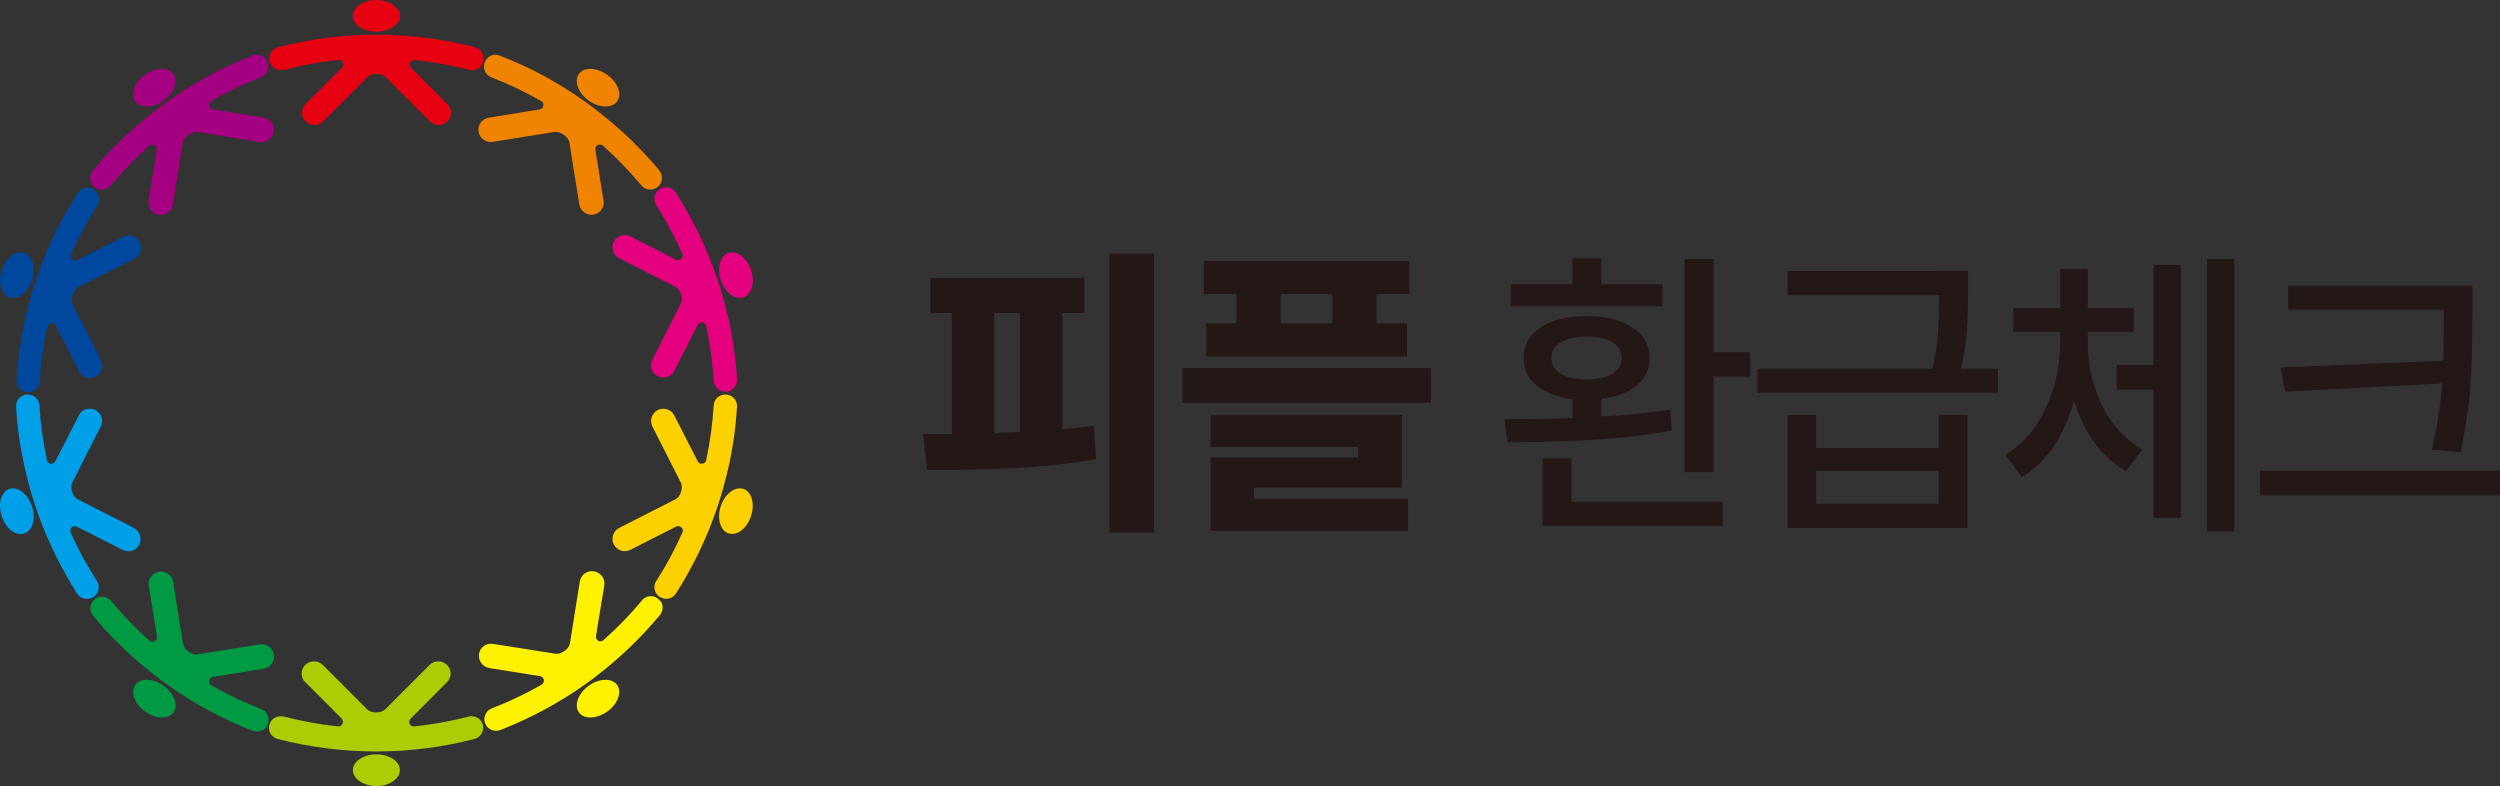 <svg width="159" height="50" viewBox="0 0 159 50" fill="none" xmlns="http://www.w3.org/2000/svg">
<rect x="0" y="0" width="159" height="50" fill="#333333" stroke="none"/>
<g clip-path="url(#clip0_378_7822)">
<path d="M23.937 2.017C24.756 2.017 25.433 1.565 25.433 1.017C25.433 0.469 24.756 0 23.937 0C23.119 0 22.441 0.453 22.441 1.017C22.441 1.582 23.119 2.017 23.937 2.017Z" fill="#E60012"/>
<path d="M30.174 2.995C28.174 2.481 26.089 2.207 23.954 2.207C21.819 2.207 19.707 2.481 17.706 2.995C17.365 3.068 17.129 3.37 17.129 3.722C17.129 4.135 17.454 4.46 17.869 4.46C17.942 4.46 18.009 4.448 18.071 4.437C19.191 4.147 20.346 3.934 21.517 3.811H21.556C21.707 3.811 21.831 3.934 21.831 4.102C21.831 4.175 21.808 4.253 21.758 4.303L19.444 6.611L19.432 6.622C19.13 6.924 19.13 7.41 19.432 7.723C19.746 8.025 20.239 8.025 20.553 7.723L23.383 4.89C23.495 4.778 23.708 4.7 23.949 4.7C24.19 4.7 24.402 4.773 24.515 4.89L27.344 7.723C27.658 8.025 28.151 8.025 28.448 7.723C28.762 7.41 28.762 6.919 28.448 6.622V6.611L26.151 4.32C26.089 4.258 26.05 4.197 26.05 4.108C26.05 3.945 26.19 3.817 26.341 3.817H26.381C27.535 3.94 28.678 4.141 29.787 4.432C29.86 4.454 29.95 4.471 30.028 4.471C30.443 4.471 30.768 4.13 30.768 3.733C30.768 3.381 30.516 3.079 30.191 3.007L30.174 2.995Z" fill="#E60012"/>
<path d="M16.76 7.483L13.532 6.958C13.459 6.946 13.392 6.907 13.341 6.846C13.252 6.723 13.28 6.544 13.403 6.444C13.414 6.444 13.426 6.432 13.426 6.432C14.457 5.846 15.499 5.343 16.58 4.929C16.642 4.907 16.703 4.868 16.771 4.828C17.096 4.588 17.174 4.124 16.933 3.789C16.732 3.498 16.356 3.415 16.042 3.549C14.12 4.286 12.271 5.292 10.512 6.555C10.288 6.717 10.047 6.896 9.823 7.081C8.366 8.209 7.06 9.461 5.928 10.83C5.704 11.093 5.676 11.467 5.878 11.758C6.119 12.082 6.584 12.161 6.92 11.92C6.982 11.87 7.043 11.82 7.083 11.758C7.822 10.881 8.618 10.043 9.498 9.266C9.509 9.266 9.509 9.255 9.52 9.255C9.61 9.193 9.722 9.182 9.823 9.232C9.862 9.243 9.895 9.282 9.924 9.322C9.974 9.383 9.985 9.472 9.974 9.545L9.823 10.484L9.447 12.753C9.397 13.077 9.559 13.39 9.823 13.558C9.895 13.608 9.996 13.647 10.097 13.658C10.523 13.72 10.927 13.435 10.999 13.004L11.627 9.059C11.649 8.908 11.778 8.718 11.98 8.584C12.182 8.433 12.395 8.372 12.557 8.394L16.513 9.031C16.939 9.092 17.342 8.807 17.404 8.377C17.477 7.952 17.18 7.55 16.748 7.489L16.76 7.483Z" fill="#A50082"/>
<path d="M9.823 6.695C10.024 6.634 10.226 6.533 10.411 6.393C11.078 5.918 11.352 5.153 11.027 4.7C10.786 4.376 10.31 4.298 9.823 4.46C9.621 4.521 9.419 4.622 9.217 4.761C8.551 5.236 8.276 6.002 8.601 6.455C8.842 6.768 9.318 6.857 9.823 6.695Z" fill="#A50082"/>
<path d="M2.034 17.81C2.286 17.056 2.084 16.307 1.597 16.095C1.586 16.095 1.558 16.084 1.535 16.084C1.009 15.91 0.364 16.397 0.118 17.184C-0.146 17.961 0.078 18.738 0.605 18.917C0.93 19.029 1.311 18.878 1.597 18.565C1.787 18.364 1.939 18.112 2.034 17.81Z" fill="#00489E"/>
<path d="M8.892 15.402C8.691 15.011 8.226 14.865 7.839 15.061L4.909 16.542C4.847 16.581 4.768 16.581 4.696 16.553C4.544 16.503 4.455 16.341 4.505 16.19C4.505 16.19 4.516 16.179 4.516 16.167C4.993 15.089 5.547 14.072 6.175 13.099C6.214 13.049 6.248 12.988 6.265 12.909C6.388 12.518 6.175 12.105 5.799 11.982C5.458 11.87 5.093 12.004 4.931 12.306C3.81 14.038 2.908 15.927 2.23 17.973C1.978 18.761 1.765 19.537 1.591 20.331C1.317 21.599 1.126 22.874 1.053 24.142C1.031 24.483 1.227 24.807 1.569 24.919H1.591C1.967 25.031 2.37 24.818 2.493 24.444C2.516 24.355 2.533 24.282 2.533 24.204C2.606 23.064 2.757 21.924 3.009 20.767C3.009 20.767 3.009 20.756 3.02 20.744C3.071 20.593 3.233 20.521 3.384 20.554C3.457 20.593 3.525 20.644 3.547 20.716L5.032 23.611C5.234 24.003 5.699 24.148 6.085 23.963C6.477 23.762 6.623 23.298 6.427 22.913L4.617 19.342C4.544 19.202 4.544 18.978 4.617 18.755C4.69 18.515 4.83 18.341 4.97 18.28L8.539 16.464C8.803 16.324 8.965 16.061 8.965 15.787V15.737C8.965 15.636 8.943 15.525 8.892 15.413V15.402Z" fill="#00489E"/>
<path d="M46.306 20.18C46.132 19.425 45.931 18.688 45.69 17.95C45.023 15.905 44.104 14.016 43 12.272C42.826 11.982 42.473 11.848 42.131 11.948C41.739 12.088 41.526 12.501 41.655 12.887C41.678 12.948 41.706 13.01 41.756 13.077C42.372 14.044 42.927 15.072 43.403 16.145C43.403 16.145 43.407 16.152 43.415 16.167C43.465 16.318 43.375 16.48 43.224 16.531C43.162 16.553 43.073 16.542 43.011 16.52L40.097 15.039C39.705 14.837 39.229 14.988 39.044 15.38C38.982 15.48 38.954 15.592 38.954 15.704V15.754C38.966 16.028 39.117 16.29 39.38 16.43L42.95 18.235C43.101 18.308 43.241 18.487 43.314 18.721C43.387 18.945 43.375 19.174 43.303 19.308L41.493 22.879C41.291 23.27 41.453 23.734 41.834 23.93C42.227 24.12 42.703 23.969 42.888 23.578L44.373 20.672C44.412 20.61 44.462 20.549 44.547 20.521C44.698 20.471 44.86 20.56 44.911 20.711V20.733C45.163 21.873 45.314 23.024 45.387 24.17C45.387 24.243 45.398 24.321 45.426 24.394C45.55 24.768 45.931 24.98 46.306 24.897C46.328 24.885 46.345 24.885 46.367 24.874C46.693 24.774 46.906 24.45 46.872 24.109C46.799 22.795 46.608 21.477 46.306 20.174V20.18Z" fill="#E4007F"/>
<path d="M47.763 17.184C47.511 16.397 46.872 15.905 46.345 16.084C46.334 16.084 46.323 16.084 46.306 16.095C45.802 16.285 45.589 17.045 45.841 17.81C45.942 18.123 46.104 18.386 46.306 18.587C46.597 18.889 46.945 19.012 47.275 18.911C47.802 18.738 48.032 17.961 47.763 17.179V17.184Z" fill="#E4007F"/>
<path d="M41.924 10.83C40.792 9.467 39.487 8.209 38.03 7.081C37.806 6.891 37.565 6.717 37.341 6.555C35.581 5.287 33.732 4.286 31.81 3.549C31.496 3.409 31.121 3.498 30.919 3.789C30.678 4.13 30.757 4.594 31.082 4.828C31.143 4.868 31.205 4.901 31.272 4.929C32.354 5.343 33.396 5.846 34.427 6.432C34.427 6.432 34.438 6.444 34.449 6.444C34.572 6.544 34.6 6.717 34.511 6.846C34.461 6.907 34.399 6.946 34.32 6.958L31.093 7.483C30.667 7.544 30.364 7.947 30.437 8.372C30.499 8.796 30.902 9.087 31.328 9.025L35.284 8.388C35.447 8.366 35.66 8.427 35.861 8.578C36.063 8.718 36.186 8.902 36.214 9.053L36.842 12.999C36.915 13.424 37.318 13.714 37.744 13.653C37.845 13.641 37.946 13.602 38.019 13.552C38.282 13.39 38.444 13.077 38.394 12.747H38.383L38.019 10.478L37.867 9.54C37.856 9.467 37.867 9.377 37.918 9.316C37.94 9.277 37.979 9.243 38.019 9.227C38.119 9.176 38.231 9.187 38.321 9.249C38.332 9.249 38.332 9.26 38.344 9.26C39.223 10.037 40.013 10.875 40.759 11.752C40.798 11.814 40.859 11.864 40.921 11.915C41.263 12.155 41.711 12.088 41.963 11.752C42.165 11.462 42.137 11.088 41.913 10.825L41.924 10.83Z" fill="#F08300"/>
<path d="M37.436 6.393C37.626 6.533 37.828 6.634 38.024 6.695C38.529 6.857 39.005 6.768 39.246 6.455C39.571 6.002 39.296 5.236 38.629 4.761C38.428 4.622 38.226 4.521 38.024 4.46C37.537 4.298 37.044 4.37 36.819 4.7C36.495 5.153 36.769 5.918 37.436 6.393Z" fill="#F08300"/>
<path d="M23.937 47.977C23.119 47.977 22.441 48.43 22.441 48.977C22.441 49.525 23.119 49.994 23.937 49.994C24.756 49.994 25.433 49.542 25.433 48.977C25.433 48.413 24.756 47.977 23.937 47.977Z" fill="#ABCD03"/>
<path d="M30.006 45.546C29.933 45.546 29.843 45.557 29.765 45.585C28.661 45.876 27.518 46.071 26.358 46.2H26.319C26.168 46.2 26.027 46.077 26.027 45.909C26.027 45.82 26.067 45.747 26.128 45.697L28.426 43.389C28.739 43.087 28.739 42.584 28.426 42.288C28.123 41.986 27.636 41.986 27.322 42.288L24.492 45.121C24.38 45.233 24.167 45.311 23.926 45.311C23.685 45.311 23.472 45.239 23.36 45.121L20.531 42.288C20.217 41.986 19.724 41.986 19.41 42.288C19.107 42.59 19.107 43.093 19.41 43.389H19.421L21.735 45.708C21.786 45.758 21.808 45.831 21.808 45.909C21.808 46.06 21.685 46.2 21.534 46.2H21.494C20.323 46.077 19.169 45.859 18.048 45.574C17.987 45.563 17.925 45.552 17.847 45.552C17.432 45.552 17.107 45.876 17.107 46.289C17.107 46.63 17.348 46.926 17.684 47.005C19.684 47.519 21.769 47.793 23.932 47.793C26.095 47.793 28.157 47.519 30.151 47.005C30.477 46.932 30.729 46.63 30.729 46.289C30.729 45.876 30.404 45.552 29.989 45.552L30.006 45.546Z" fill="#ABCD03"/>
<path d="M10.417 43.618C10.226 43.478 10.024 43.378 9.828 43.316C9.324 43.154 8.848 43.227 8.607 43.556C8.282 44.009 8.556 44.775 9.223 45.25C9.425 45.389 9.627 45.49 9.828 45.552C10.316 45.714 10.798 45.641 11.033 45.311C11.358 44.859 11.083 44.093 10.417 43.618Z" fill="#009944"/>
<path d="M13.532 43.053L16.76 42.528C17.185 42.467 17.488 42.064 17.415 41.64C17.354 41.215 16.95 40.913 16.524 40.986L12.568 41.612C12.406 41.651 12.193 41.589 11.991 41.438C11.789 41.299 11.666 41.114 11.638 40.963L11.011 37.001C10.938 36.577 10.534 36.286 10.108 36.364C10.008 36.375 9.907 36.414 9.834 36.465C9.57 36.627 9.408 36.94 9.458 37.253L9.47 37.264L9.834 39.533L9.985 40.472C9.996 40.544 9.985 40.634 9.935 40.695C9.912 40.734 9.873 40.757 9.834 40.785C9.733 40.835 9.621 40.824 9.531 40.762C9.52 40.762 9.52 40.751 9.509 40.751C8.629 39.974 7.839 39.136 7.094 38.259C7.055 38.197 6.993 38.136 6.931 38.097C6.59 37.845 6.124 37.923 5.889 38.259C5.687 38.549 5.715 38.924 5.94 39.186C7.071 40.55 8.377 41.807 9.834 42.936C10.058 43.126 10.288 43.299 10.523 43.462C12.283 44.73 14.132 45.73 16.053 46.468C16.367 46.591 16.743 46.507 16.945 46.228C17.185 45.887 17.107 45.423 16.782 45.188C16.72 45.149 16.659 45.116 16.591 45.088C15.51 44.674 14.468 44.171 13.437 43.584C13.437 43.584 13.426 43.573 13.414 43.573C13.291 43.473 13.263 43.299 13.353 43.171C13.403 43.109 13.465 43.07 13.543 43.059L13.532 43.053Z" fill="#009944"/>
<path d="M1.58 31.435C1.289 31.133 0.925 30.983 0.6 31.094C0.073 31.267 -0.157 32.044 0.112 32.827C0.364 33.615 1.003 34.106 1.53 33.928C1.552 33.928 1.569 33.916 1.58 33.916C2.084 33.715 2.286 32.966 2.034 32.201C1.933 31.888 1.771 31.625 1.58 31.435Z" fill="#00A0E9"/>
<path d="M8.517 33.575L4.948 31.759C4.808 31.698 4.673 31.519 4.584 31.284C4.511 31.061 4.522 30.832 4.595 30.697L6.405 27.126C6.606 26.735 6.444 26.271 6.063 26.076C5.671 25.886 5.194 26.037 5.009 26.428L3.525 29.334C3.485 29.395 3.435 29.457 3.351 29.485C3.2 29.524 3.037 29.446 2.998 29.295C2.987 29.284 2.987 29.272 2.987 29.272C2.734 28.121 2.583 26.981 2.51 25.835C2.51 25.763 2.499 25.685 2.471 25.595C2.348 25.232 1.956 25.02 1.58 25.109C1.569 25.12 1.558 25.12 1.53 25.131C1.205 25.232 0.992 25.556 1.025 25.897C1.098 27.188 1.289 28.479 1.58 29.77C1.754 30.535 1.956 31.301 2.208 32.061C2.875 34.106 3.793 35.995 4.897 37.739C5.071 38.029 5.435 38.164 5.766 38.052C6.158 37.929 6.371 37.515 6.242 37.124C6.22 37.051 6.192 36.984 6.152 36.934C5.525 35.967 4.97 34.939 4.494 33.866C4.494 33.855 4.483 33.844 4.483 33.844C4.432 33.693 4.522 33.531 4.673 33.48C4.746 33.458 4.824 33.469 4.886 33.492L7.8 34.973H7.811C8.186 35.174 8.668 35.023 8.864 34.632C8.915 34.52 8.937 34.408 8.937 34.291V34.252C8.937 33.978 8.775 33.715 8.511 33.575H8.517Z" fill="#00A0E9"/>
<path d="M46.872 25.897C46.911 25.556 46.698 25.232 46.367 25.131C46.345 25.12 46.328 25.12 46.306 25.109C45.931 25.02 45.55 25.232 45.426 25.595C45.404 25.685 45.387 25.757 45.387 25.835C45.314 26.976 45.163 28.116 44.911 29.272V29.295C44.86 29.446 44.698 29.518 44.547 29.485C44.457 29.462 44.406 29.395 44.373 29.334L42.888 26.428C42.697 26.037 42.221 25.891 41.834 26.076C41.459 26.277 41.297 26.741 41.493 27.126L43.303 30.697C43.375 30.837 43.392 31.061 43.314 31.284C43.241 31.524 43.101 31.698 42.95 31.759L39.38 33.575C39.117 33.715 38.966 33.978 38.954 34.252V34.302C38.954 34.403 38.977 34.514 39.044 34.626C39.234 35.017 39.711 35.163 40.097 34.967L43.011 33.486C43.073 33.464 43.162 33.447 43.224 33.475C43.375 33.525 43.465 33.687 43.415 33.838C43.415 33.838 43.415 33.849 43.403 33.861C42.927 34.939 42.372 35.967 41.756 36.929C41.706 36.979 41.683 37.04 41.655 37.119C41.532 37.51 41.745 37.923 42.131 38.046C42.473 38.158 42.821 38.024 43 37.733C44.104 35.99 45.023 34.101 45.69 32.055C45.931 31.318 46.132 30.563 46.306 29.826C46.608 28.523 46.793 27.205 46.872 25.891V25.897Z" fill="#FDD000"/>
<path d="M47.275 31.094C46.95 30.994 46.597 31.117 46.306 31.418C46.104 31.608 45.942 31.882 45.841 32.195C45.589 32.961 45.802 33.726 46.306 33.911C46.317 33.922 46.328 33.922 46.345 33.922C46.872 34.095 47.516 33.609 47.763 32.821C48.026 32.044 47.802 31.267 47.275 31.089V31.094Z" fill="#FDD000"/>
<path d="M38.024 43.316C37.822 43.378 37.621 43.478 37.436 43.618C36.769 44.093 36.495 44.859 36.819 45.311C37.044 45.635 37.537 45.714 38.024 45.552C38.226 45.49 38.428 45.389 38.629 45.25C39.296 44.775 39.571 44.009 39.246 43.556C39.005 43.232 38.529 43.154 38.024 43.316Z" fill="#FFF100"/>
<path d="M41.997 38.231C41.756 37.89 41.291 37.817 40.955 38.057C40.893 38.108 40.831 38.169 40.792 38.231C40.064 39.108 39.257 39.935 38.377 40.712C38.377 40.723 38.366 40.734 38.355 40.734C38.254 40.807 38.131 40.807 38.03 40.745C38.007 40.723 37.979 40.695 37.957 40.673C37.907 40.6 37.895 40.522 37.907 40.449L38.03 39.672L38.433 37.23C38.484 36.906 38.321 36.577 38.03 36.426C37.957 36.375 37.867 36.353 37.778 36.336C37.352 36.264 36.948 36.549 36.876 36.973L36.248 40.919C36.225 41.081 36.097 41.271 35.895 41.405C35.693 41.545 35.48 41.606 35.329 41.578L31.356 40.952C30.93 40.88 30.527 41.165 30.465 41.589C30.404 42.014 30.689 42.416 31.121 42.489L34.348 43.003C34.421 43.014 34.489 43.053 34.539 43.126C34.629 43.249 34.6 43.428 34.477 43.517C34.477 43.517 34.47 43.525 34.455 43.54C33.424 44.127 32.382 44.63 31.3 45.043C31.238 45.065 31.177 45.105 31.11 45.144C30.785 45.384 30.706 45.848 30.947 46.172C31.149 46.462 31.524 46.546 31.838 46.423C33.76 45.669 35.62 44.68 37.369 43.417C37.593 43.255 37.822 43.093 38.035 42.914C39.504 41.774 40.815 40.505 41.958 39.13C42.182 38.879 42.21 38.493 42.008 38.214L41.997 38.231Z" fill="#FFF100"/>
<path d="M69.565 27.076L69.711 29.205C68.075 29.485 66.383 29.675 64.634 29.764C62.886 29.854 60.998 29.904 58.969 29.904L58.717 27.607C63.127 27.607 66.747 27.434 69.565 27.082V27.076ZM68.971 19.906H59.182V17.671H68.971V19.906ZM63.239 28.216H60.533V19.425H63.239V28.216ZM67.576 28.216H64.87V19.425H67.576V28.216ZM73.392 33.866H70.557V16.134H73.392V33.866Z" fill="#231815"/>
<path d="M91.004 25.623H75.191V23.41H91.004V25.623ZM89.631 18.705H76.564V16.598H89.631V18.705ZM89.485 22.667H76.715V20.56H89.485V22.667ZM89.149 31.016H79.763V32.491H76.995V29.099H86.381V28.423H76.995V26.4H89.154V31.016H89.149ZM89.552 33.76H76.995V31.715H89.552V33.76ZM81.456 21.951H78.643V17.419H81.456V21.951ZM87.546 21.951H84.734V17.419H87.546V21.951Z" fill="#231815"/>
<path d="M106.228 26.042L106.334 27.372C104.771 27.669 103.14 27.864 101.443 27.965C99.745 28.065 97.885 28.121 95.873 28.132L95.682 26.657C100.137 26.657 103.656 26.456 106.233 26.048L106.228 26.042ZM105.74 19.487H96.08V18.073H105.74V19.487ZM103.818 20.817C104.552 21.298 104.917 21.951 104.917 22.779C104.917 23.606 104.552 24.243 103.818 24.718C103.084 25.193 102.115 25.433 100.899 25.433C99.683 25.433 98.736 25.193 98.002 24.718C97.268 24.237 96.904 23.595 96.904 22.779C96.904 21.963 97.268 21.298 97.991 20.817C98.719 20.342 99.683 20.102 100.899 20.102C102.115 20.102 103.084 20.342 103.818 20.817ZM99.947 32.374H98.109V29.149H99.947V32.374ZM109.567 33.447H98.109V31.91H109.567V33.447ZM99.269 21.767C98.876 22.007 98.675 22.343 98.675 22.779C98.675 23.215 98.871 23.533 99.269 23.768C99.661 24.008 100.204 24.125 100.899 24.125C101.594 24.125 102.154 24.008 102.546 23.768C102.939 23.527 103.14 23.198 103.14 22.779C103.14 22.359 102.944 22.007 102.546 21.767C102.149 21.527 101.6 21.409 100.899 21.409C100.199 21.409 99.666 21.527 99.269 21.767ZM101.846 18.71H100.008V16.43H101.846V18.71ZM101.846 27.311H100.008V24.885H101.846V27.311ZM108.99 30.032H107.13V16.475H108.99V30.032ZM111.316 23.958H108.251V22.399H111.316V23.958Z" fill="#231815"/>
<path d="M127.072 24.969H111.764V23.449H127.072V24.969ZM124.495 18.772H113.691V17.235H124.495V18.772ZM115.507 28.496H123.29V26.389H125.128V33.581H113.691V26.389H115.507V28.496ZM123.29 32.039V29.949H115.507V32.039H123.29ZM125.089 21.169C125.033 21.935 124.881 22.823 124.646 23.835L122.808 23.896C123.049 22.885 123.195 21.985 123.251 21.197C123.307 20.409 123.335 19.532 123.335 18.559V17.229H125.173V18.559C125.173 19.532 125.145 20.398 125.089 21.163V21.169Z" fill="#231815"/>
<path d="M131.432 26.886C130.77 28.445 129.823 29.596 128.596 30.345L127.537 28.931C128.652 28.255 129.51 27.261 130.115 25.947C130.72 24.634 131.023 23.242 131.023 21.784V21.046H132.418V21.784C132.418 23.628 132.087 25.327 131.426 26.886H131.432ZM135.701 21.108H128.047V19.588H135.701V21.108ZM132.782 20.789H131.028V17.101H132.782V20.789ZM133.679 25.768C134.278 27.003 135.135 27.942 136.245 28.574L135.231 29.965C133.992 29.278 133.034 28.188 132.367 26.696C131.695 25.204 131.364 23.567 131.364 21.784V21.046H132.782V21.784C132.782 23.203 133.079 24.533 133.679 25.768ZM137.623 24.779H134.62V23.22H137.623V24.779ZM138.699 32.938H136.968V16.849H138.699V32.938ZM142.1 33.805H140.369V16.469H142.1V33.805Z" fill="#231815"/>
<path d="M159 31.502H143.737V29.943H159V31.502ZM145.322 24.902L145.048 23.365L155.851 22.924V24.36L145.322 24.908V24.902ZM156.187 19.694H145.53V18.174H156.187V19.694ZM157.117 24.544C157.033 25.752 156.826 27.16 156.506 28.764L154.669 28.596C155.005 27.093 155.218 25.741 155.302 24.539C155.386 23.337 155.431 21.907 155.431 20.247V18.179H157.246V20.247C157.246 21.907 157.201 23.337 157.117 24.55V24.544Z" fill="#231815"/>
</g>
<defs>
<clipPath id="clip0_378_7822">
<rect width="159" height="50" fill="white"/>
</clipPath>
</defs>
</svg>
